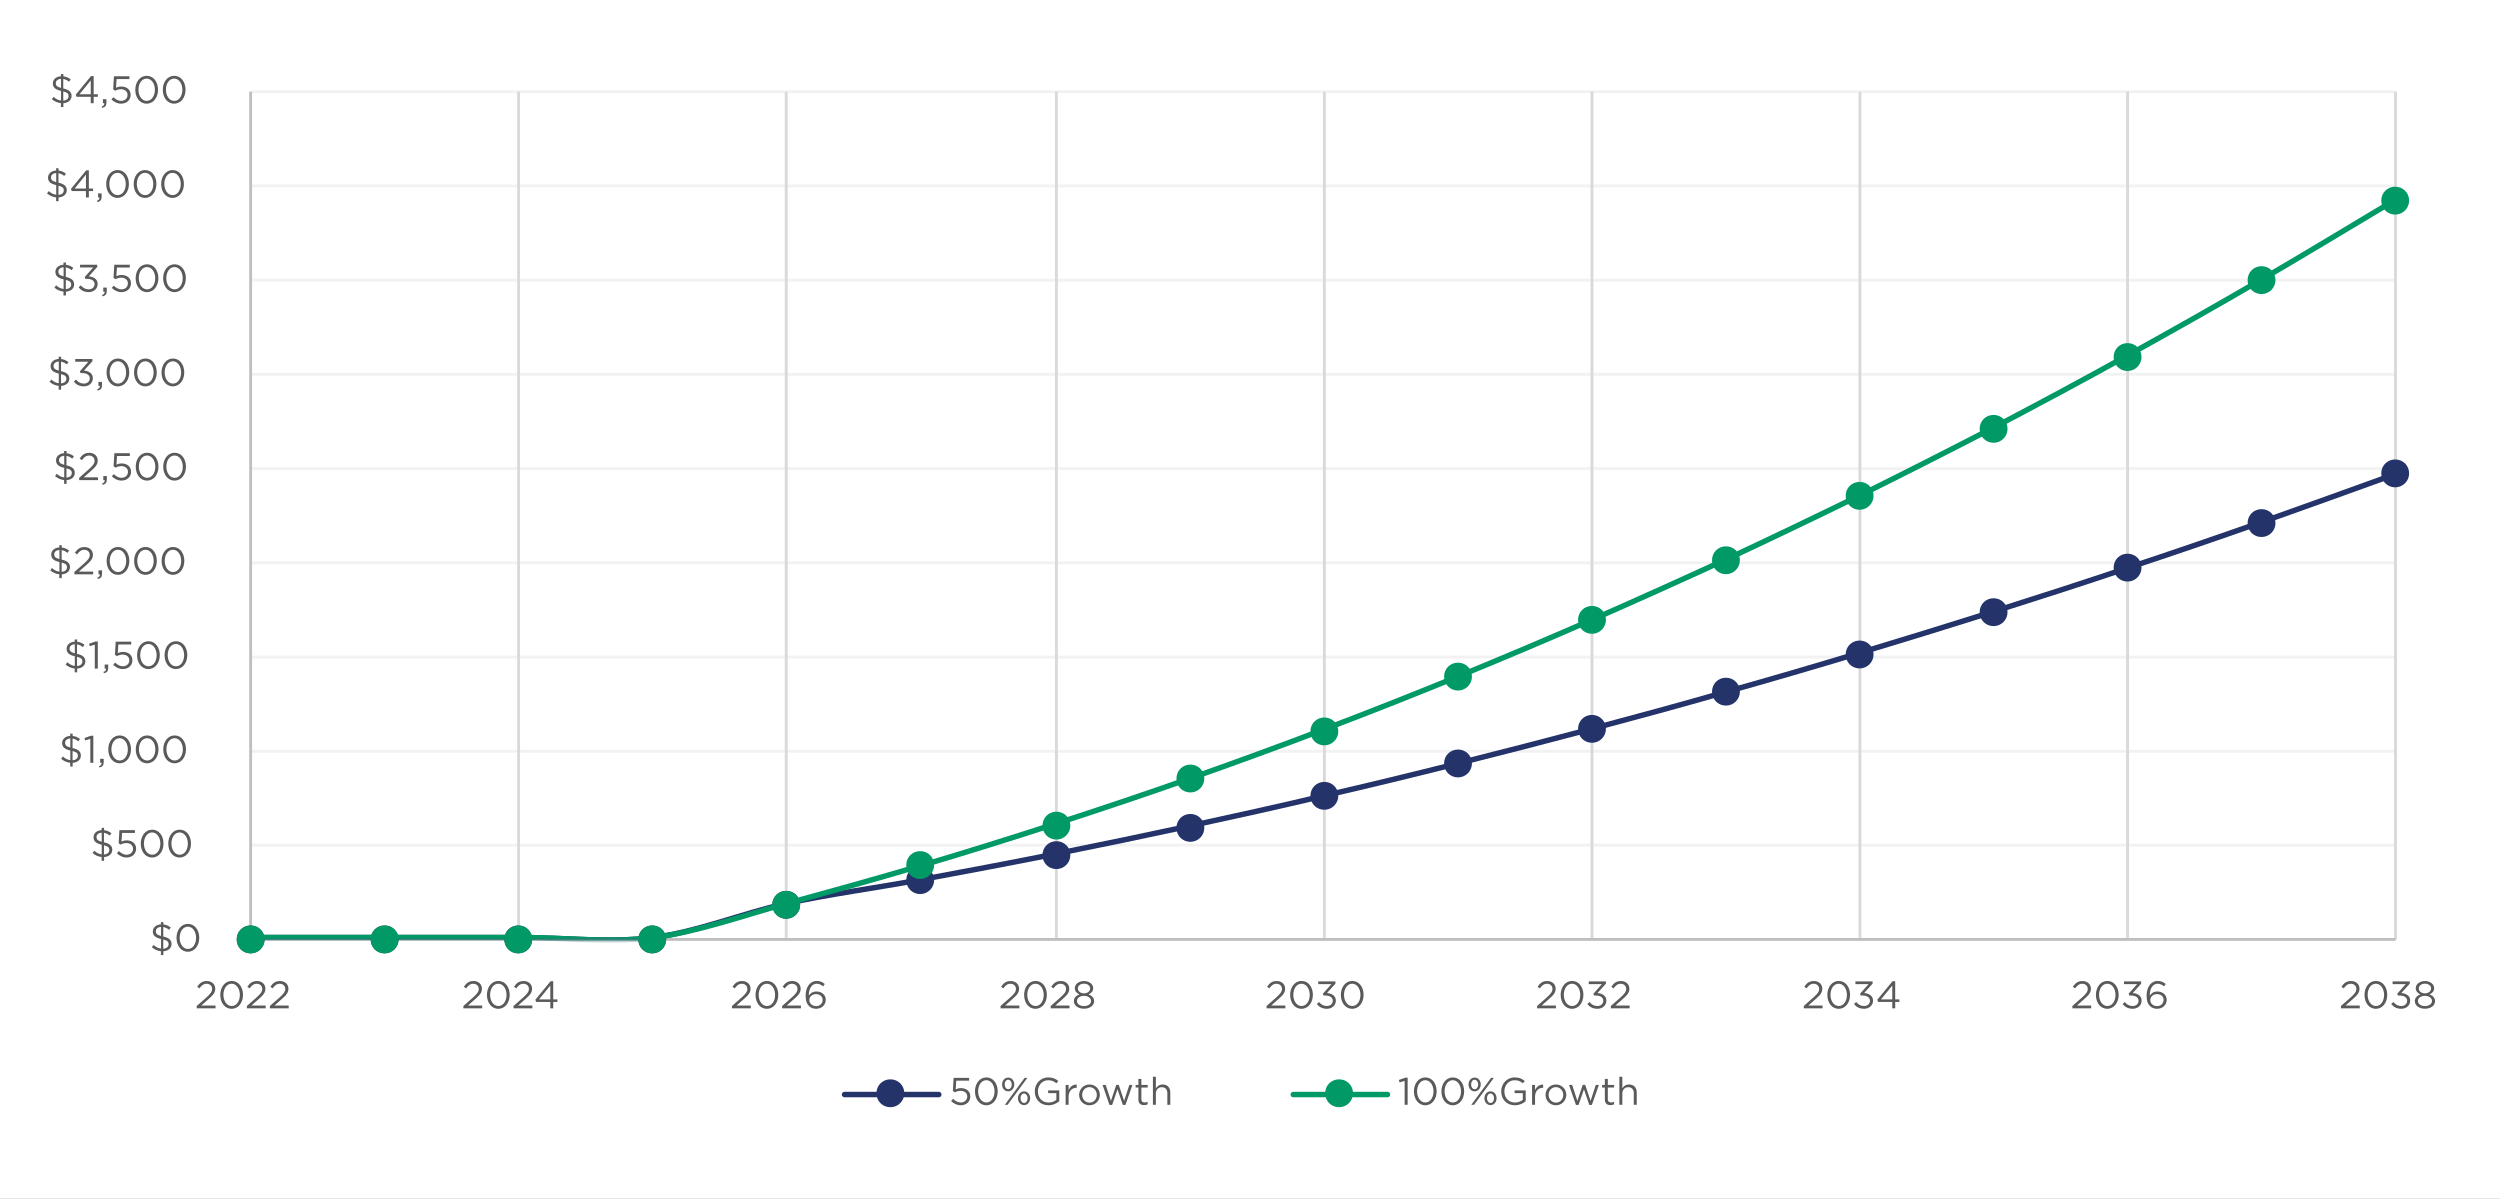 <?xml version="1.0" encoding="UTF-8"?> <svg xmlns="http://www.w3.org/2000/svg" width="780" height="374" viewBox="0 0 780 374" fill="none"><rect x="0" y="0" width="780" height="374" fill="#808080" stroke="none"/><g clip-path="url(#clip0_92_2454)"><rect width="780" height="374" fill="white"></rect><path d="M769.7 11.6H4V363.6H769.7V11.6Z" fill="white"></path><path d="M78.2 28.6H747.3M78.2 58H747.3M78.2 87.4H747.3M78.2 116.8H747.3M78.2 146.2H747.3M78.2 175.6H747.3M78.2 205H747.3M78.2 234.4H747.3M78.2 263.7H747.3" stroke="#F2F2F3" stroke-width="0.9" stroke-linejoin="round"></path><path d="M747.4 28.6V293.2M663.8 28.6V293.2M580.3 28.6V293.2M496.7 28.6V293.2M413.2 28.6V293.2M329.6 28.6V293.2M245.3 28.6V293.2M161.8 28.6V293.2" stroke="#DAD9D9" stroke-width="0.9" stroke-linejoin="round"></path><path d="M78.2 293.1V28.6" stroke="#BFBFBF" stroke-width="0.9" stroke-linejoin="round"></path><path d="M78.2 293.1H747.4" stroke="#BFBFBF" stroke-width="0.9" stroke-linejoin="round"></path><mask id="mask0_92_2454" style="mask-type:luminance" maskUnits="userSpaceOnUse" x="78" y="28" width="671" height="266"><path d="M748.1 28.6H78.2V293.2H748.1V28.6Z" fill="white"></path></mask><g mask="url(#mask0_92_2454)"><path d="M78.601 292.5H162.201C176.101 292.5 190.101 294.3 204.001 292.5C217.901 290.7 231.901 284.8 245.801 281.8C259.701 278.8 273.701 277 287.601 274.4C301.501 271.8 315.501 269.2 329.401 266.4C343.301 263.6 357.301 260.7 371.201 257.7C385.101 254.7 399.101 251.6 413.001 248.3C426.901 245.1 440.901 241.7 454.801 238.2C468.701 234.7 482.701 231.1 496.601 227.4C510.501 223.7 524.501 219.9 538.401 215.9C552.301 212 566.301 207.9 580.201 203.7C594.101 199.5 608.101 195.2 622.001 190.8C635.901 186.4 649.901 181.9 663.801 177.2C677.701 172.6 691.701 167.8 705.601 162.9C719.501 158 733.501 152.9 747.401 147.9" stroke="#24336A" stroke-width="1.7" stroke-linecap="round" stroke-linejoin="round"></path></g><mask id="mask1_92_2454" style="mask-type:luminance" maskUnits="userSpaceOnUse" x="4" y="11" width="766" height="352"><path d="M769.7 11.6H4V362.8H769.7V11.6Z" fill="white"></path></mask><g mask="url(#mask1_92_2454)"><path d="M82.1 293.1C82.1 295.2 80.4 297 78.2 297C76 297 74.3 295.3 74.3 293.1C74.3 290.9 76 289.2 78.2 289.2C80.4 289.2 82.1 290.9 82.1 293.1Z" fill="#24336A"></path><path d="M82.1 293.1C82.1 295.2 80.4 297 78.2 297C76 297 74.3 295.3 74.3 293.1C74.3 290.9 76 289.2 78.2 289.2C80.4 289.2 82.1 290.9 82.1 293.1Z" stroke="#24336A" stroke-width="0.9" stroke-linejoin="round"></path><path d="M123.9 293.1C123.9 295.2 122.2 297 120 297C117.8 297 116.1 295.3 116.1 293.1C116.1 290.9 117.8 289.2 120 289.2C122.2 289.2 123.9 290.9 123.9 293.1Z" fill="#24336A"></path><path d="M123.9 293.1C123.9 295.2 122.2 297 120 297C117.8 297 116.1 295.3 116.1 293.1C116.1 290.9 117.8 289.2 120 289.2C122.2 289.2 123.9 290.9 123.9 293.1Z" stroke="#24336A" stroke-width="0.9" stroke-linejoin="round"></path><path d="M165.6 293.1C165.6 295.2 163.9 297 161.7 297C159.5 297 157.8 295.3 157.8 293.1C157.8 290.9 159.5 289.2 161.7 289.2C163.9 289.2 165.6 290.9 165.6 293.1Z" fill="#24336A"></path><path d="M165.6 293.1C165.6 295.2 163.9 297 161.7 297C159.5 297 157.8 295.3 157.8 293.1C157.8 290.9 159.5 289.2 161.7 289.2C163.9 289.2 165.6 290.9 165.6 293.1Z" stroke="#24336A" stroke-width="0.9" stroke-linejoin="round"></path><path d="M207.4 293.1C207.4 295.2 205.7 297 203.5 297C201.3 297 199.6 295.3 199.6 293.1C199.6 290.9 201.3 289.2 203.5 289.2C205.7 289.2 207.4 290.9 207.4 293.1Z" fill="#24336A"></path><path d="M207.4 293.1C207.4 295.2 205.7 297 203.5 297C201.3 297 199.6 295.3 199.6 293.1C199.6 290.9 201.3 289.2 203.5 289.2C205.7 289.2 207.4 290.9 207.4 293.1Z" stroke="#24336A" stroke-width="0.9" stroke-linejoin="round"></path><path d="M249.199 282.3C249.199 284.4 247.499 286.2 245.299 286.2C243.099 286.2 241.399 284.5 241.399 282.3C241.399 280.1 243.099 278.4 245.299 278.4C247.499 278.4 249.199 280.1 249.199 282.3Z" fill="#24336A"></path><path d="M249.199 282.3C249.199 284.4 247.499 286.2 245.299 286.2C243.099 286.2 241.399 284.5 241.399 282.3C241.399 280.1 243.099 278.4 245.299 278.4C247.499 278.4 249.199 280.1 249.199 282.3Z" stroke="#24336A" stroke-width="0.9" stroke-linejoin="round"></path><path d="M291 274.6C291 276.7 289.3 278.5 287.1 278.5C284.9 278.5 283.2 276.8 283.2 274.6C283.2 272.4 284.9 270.7 287.1 270.7C289.3 270.7 291 272.4 291 274.6Z" fill="#24336A"></path><path d="M291 274.6C291 276.7 289.3 278.5 287.1 278.5C284.9 278.5 283.2 276.8 283.2 274.6C283.2 272.4 284.9 270.7 287.1 270.7C289.3 270.7 291 272.4 291 274.6Z" stroke="#24336A" stroke-width="0.9" stroke-linejoin="round"></path><path d="M333.5 266.8C333.5 268.9 331.8 270.7 329.6 270.7C327.4 270.7 325.7 269 325.7 266.8C325.7 264.6 327.4 262.9 329.6 262.9C331.8 262.9 333.5 264.6 333.5 266.8Z" fill="#24336A"></path><path d="M333.5 266.8C333.5 268.9 331.8 270.7 329.6 270.7C327.4 270.7 325.7 269 325.7 266.8C325.7 264.6 327.4 262.9 329.6 262.9C331.8 262.9 333.5 264.6 333.5 266.8Z" stroke="#24336A" stroke-width="0.9" stroke-linejoin="round"></path><path d="M375.3 258.3C375.3 260.4 373.6 262.2 371.4 262.2C369.2 262.2 367.5 260.5 367.5 258.3C367.5 256.1 369.2 254.4 371.4 254.4C373.6 254.4 375.3 256.1 375.3 258.3Z" fill="#24336A"></path><path d="M375.3 258.3C375.3 260.4 373.6 262.2 371.4 262.2C369.2 262.2 367.5 260.5 367.5 258.3C367.5 256.1 369.2 254.4 371.4 254.4C373.6 254.4 375.3 256.1 375.3 258.3Z" stroke="#24336A" stroke-width="0.9" stroke-linejoin="round"></path><path d="M417.1 248.3C417.1 250.4 415.4 252.2 413.2 252.2C411 252.2 409.3 250.5 409.3 248.3C409.3 246.1 411 244.4 413.2 244.4C415.4 244.4 417.1 246.1 417.1 248.3Z" fill="#24336A"></path><path d="M417.1 248.3C417.1 250.4 415.4 252.2 413.2 252.2C411 252.2 409.3 250.5 409.3 248.3C409.3 246.1 411 244.4 413.2 244.4C415.4 244.4 417.1 246.1 417.1 248.3Z" stroke="#24336A" stroke-width="0.9" stroke-linejoin="round"></path><path d="M458.8 238.2C458.8 240.3 457.1 242.1 454.9 242.1C452.7 242.1 451 240.4 451 238.2C451 236 452.7 234.3 454.9 234.3C457.1 234.3 458.8 236 458.8 238.2Z" fill="#24336A"></path><path d="M458.8 238.2C458.8 240.3 457.1 242.1 454.9 242.1C452.7 242.1 451 240.4 451 238.2C451 236 452.7 234.3 454.9 234.3C457.1 234.3 458.8 236 458.8 238.2Z" stroke="#24336A" stroke-width="0.9" stroke-linejoin="round"></path><path d="M500.6 227.4C500.6 229.5 498.9 231.3 496.7 231.3C494.5 231.3 492.8 229.6 492.8 227.4C492.8 225.2 494.5 223.5 496.7 223.5C498.9 223.5 500.6 225.2 500.6 227.4Z" fill="#24336A"></path><path d="M500.6 227.4C500.6 229.5 498.9 231.3 496.7 231.3C494.5 231.3 492.8 229.6 492.8 227.4C492.8 225.2 494.5 223.5 496.7 223.5C498.9 223.5 500.6 225.2 500.6 227.4Z" stroke="#24336A" stroke-width="0.9" stroke-linejoin="round"></path><path d="M542.4 215.8C542.4 217.9 540.7 219.7 538.5 219.7C536.3 219.7 534.6 218 534.6 215.8C534.6 213.6 536.3 211.9 538.5 211.9C540.7 211.9 542.4 213.6 542.4 215.8Z" fill="#24336A"></path><path d="M542.4 215.8C542.4 217.9 540.7 219.7 538.5 219.7C536.3 219.7 534.6 218 534.6 215.8C534.6 213.6 536.3 211.9 538.5 211.9C540.7 211.9 542.4 213.6 542.4 215.8Z" stroke="#24336A" stroke-width="0.9" stroke-linejoin="round"></path><path d="M584.1 204.2C584.1 206.3 582.4 208.1 580.2 208.1C578 208.1 576.3 206.4 576.3 204.2C576.3 202 578 200.3 580.2 200.3C582.4 200.3 584.1 202 584.1 204.2Z" fill="#24336A"></path><path d="M584.1 204.2C584.1 206.3 582.4 208.1 580.2 208.1C578 208.1 576.3 206.4 576.3 204.2C576.3 202 578 200.3 580.2 200.3C582.4 200.3 584.1 202 584.1 204.2Z" stroke="#24336A" stroke-width="0.9" stroke-linejoin="round"></path><path d="M625.9 191C625.9 193.1 624.2 194.9 622 194.9C619.8 194.9 618.1 193.2 618.1 191C618.1 188.8 619.8 187.1 622 187.1C624.2 187.1 625.9 188.8 625.9 191Z" fill="#24336A"></path><path d="M625.9 191C625.9 193.1 624.2 194.9 622 194.9C619.8 194.9 618.1 193.2 618.1 191C618.1 188.8 619.8 187.1 622 187.1C624.2 187.1 625.9 188.8 625.9 191Z" stroke="#24336A" stroke-width="0.9" stroke-linejoin="round"></path><path d="M667.699 177.1C667.699 179.2 665.999 181 663.799 181C661.599 181 659.899 179.3 659.899 177.1C659.899 174.9 661.599 173.2 663.799 173.2C665.999 173.2 667.699 174.9 667.699 177.1Z" fill="#24336A"></path><path d="M667.699 177.1C667.699 179.2 665.999 181 663.799 181C661.599 181 659.899 179.3 659.899 177.1C659.899 174.9 661.599 173.2 663.799 173.2C665.999 173.2 667.699 174.9 667.699 177.1Z" stroke="#24336A" stroke-width="0.9" stroke-linejoin="round"></path><path d="M709.5 163.2C709.5 165.3 707.8 167.1 705.6 167.1C703.4 167.1 701.7 165.4 701.7 163.2C701.7 161 703.4 159.3 705.6 159.3C707.8 159.3 709.5 161 709.5 163.2Z" fill="#24336A"></path><path d="M709.5 163.2C709.5 165.3 707.8 167.1 705.6 167.1C703.4 167.1 701.7 165.4 701.7 163.2C701.7 161 703.4 159.3 705.6 159.3C707.8 159.3 709.5 161 709.5 163.2Z" stroke="#24336A" stroke-width="0.9" stroke-linejoin="round"></path><path d="M751.199 147.7C751.199 149.8 749.499 151.6 747.299 151.6C745.099 151.6 743.399 149.9 743.399 147.7C743.399 145.5 745.099 143.8 747.299 143.8C749.499 143.8 751.199 145.5 751.199 147.7Z" fill="#24336A"></path><path d="M751.199 147.7C751.199 149.8 749.499 151.6 747.299 151.6C745.099 151.6 743.399 149.9 743.399 147.7C743.399 145.5 745.099 143.8 747.299 143.8C749.499 143.8 751.199 145.5 751.199 147.7Z" stroke="#24336A" stroke-width="0.9" stroke-linejoin="round"></path></g><mask id="mask2_92_2454" style="mask-type:luminance" maskUnits="userSpaceOnUse" x="78" y="28" width="671" height="266"><path d="M748.1 28.6H78.2V293.2H748.1V28.6Z" fill="white"></path></mask><g mask="url(#mask2_92_2454)"><path d="M78.601 292.5H162.201C176.101 292.5 190.101 294.3 204.001 292.5C217.901 290.7 231.901 285.6 245.801 281.8C259.701 278 273.701 274.1 287.601 270C301.501 265.9 315.501 261.5 329.401 257C343.301 252.5 357.301 247.8 371.201 242.9C385.101 238 399.101 232.9 413.001 227.6C426.901 222.3 440.901 216.8 454.801 211.1C468.701 205.4 482.701 199.5 496.601 193.4C510.501 187.3 524.501 181 538.401 174.6C552.301 168.1 566.301 161.4 580.201 154.6C594.101 147.7 608.101 140.6 622.001 133.4C635.901 126.1 649.901 118.6 663.801 110.9C677.701 103.2 691.701 95.3 705.601 87.2C719.501 79.1 733.501 70.6 747.401 62.3" stroke="#019966" stroke-width="1.7" stroke-linecap="round" stroke-linejoin="round"></path></g><mask id="mask3_92_2454" style="mask-type:luminance" maskUnits="userSpaceOnUse" x="4" y="11" width="766" height="352"><path d="M769.7 11.6H4V362.8H769.7V11.6Z" fill="white"></path></mask><g mask="url(#mask3_92_2454)"><path d="M82.1 293.1C82.1 295.2 80.4 297 78.2 297C76 297 74.3 295.3 74.3 293.1C74.3 290.9 76 289.2 78.2 289.2C80.4 289.2 82.1 290.9 82.1 293.1Z" fill="#019966"></path><path d="M82.1 293.1C82.1 295.2 80.4 297 78.2 297C76 297 74.3 295.3 74.3 293.1C74.3 290.9 76 289.2 78.2 289.2C80.4 289.2 82.1 290.9 82.1 293.1Z" stroke="#019966" stroke-width="0.9" stroke-linecap="round" stroke-linejoin="round"></path><path d="M123.9 293.1C123.9 295.2 122.2 297 120 297C117.8 297 116.1 295.3 116.1 293.1C116.1 290.9 117.8 289.2 120 289.2C122.2 289.2 123.9 290.9 123.9 293.1Z" fill="#019966"></path><path d="M123.9 293.1C123.9 295.2 122.2 297 120 297C117.8 297 116.1 295.3 116.1 293.1C116.1 290.9 117.8 289.2 120 289.2C122.2 289.2 123.9 290.9 123.9 293.1Z" stroke="#019966" stroke-width="0.9" stroke-linecap="round" stroke-linejoin="round"></path><path d="M165.6 293.1C165.6 295.2 163.9 297 161.7 297C159.5 297 157.8 295.3 157.8 293.1C157.8 290.9 159.5 289.2 161.7 289.2C163.9 289.2 165.6 290.9 165.6 293.1Z" fill="#019966"></path><path d="M165.6 293.1C165.6 295.2 163.9 297 161.7 297C159.5 297 157.8 295.3 157.8 293.1C157.8 290.9 159.5 289.2 161.7 289.2C163.9 289.2 165.6 290.9 165.6 293.1Z" stroke="#019966" stroke-width="0.9" stroke-linecap="round" stroke-linejoin="round"></path><path d="M207.4 293.1C207.4 295.2 205.7 297 203.5 297C201.3 297 199.6 295.3 199.6 293.1C199.6 290.9 201.3 289.2 203.5 289.2C205.7 289.2 207.4 290.9 207.4 293.1Z" fill="#019966"></path><path d="M207.4 293.1C207.4 295.2 205.7 297 203.5 297C201.3 297 199.6 295.3 199.6 293.1C199.6 290.9 201.3 289.2 203.5 289.2C205.7 289.2 207.4 290.9 207.4 293.1Z" stroke="#019966" stroke-width="0.9" stroke-linecap="round" stroke-linejoin="round"></path><path d="M249.199 282.3C249.199 284.4 247.499 286.2 245.299 286.2C243.099 286.2 241.399 284.5 241.399 282.3C241.399 280.1 243.099 278.4 245.299 278.4C247.499 278.4 249.199 280.1 249.199 282.3Z" fill="#019966"></path><path d="M249.199 282.3C249.199 284.4 247.499 286.2 245.299 286.2C243.099 286.2 241.399 284.5 241.399 282.3C241.399 280.1 243.099 278.4 245.299 278.4C247.499 278.4 249.199 280.1 249.199 282.3Z" stroke="#019966" stroke-width="0.9" stroke-linecap="round" stroke-linejoin="round"></path><path d="M291 269.9C291 272 289.3 273.8 287.1 273.8C284.9 273.8 283.2 272.1 283.2 269.9C283.2 267.7 284.9 266 287.1 266C289.3 266 291 267.7 291 269.9Z" fill="#019966"></path><path d="M291 269.9C291 272 289.3 273.8 287.1 273.8C284.9 273.8 283.2 272.1 283.2 269.9C283.2 267.7 284.9 266 287.1 266C289.3 266 291 267.7 291 269.9Z" stroke="#019966" stroke-width="0.9" stroke-linecap="round" stroke-linejoin="round"></path><path d="M333.5 257.6C333.5 259.7 331.8 261.5 329.6 261.5C327.4 261.5 325.7 259.8 325.7 257.6C325.7 255.4 327.4 253.7 329.6 253.7C331.8 253.7 333.5 255.4 333.5 257.6Z" fill="#019966"></path><path d="M333.5 257.6C333.5 259.7 331.8 261.5 329.6 261.5C327.4 261.5 325.7 259.8 325.7 257.6C325.7 255.4 327.4 253.7 329.6 253.7C331.8 253.7 333.5 255.4 333.5 257.6Z" stroke="#019966" stroke-width="0.9" stroke-linecap="round" stroke-linejoin="round"></path><path d="M375.3 242.9C375.3 245 373.6 246.8 371.4 246.8C369.2 246.8 367.5 245.1 367.5 242.9C367.5 240.7 369.2 239 371.4 239C373.6 239 375.3 240.7 375.3 242.9Z" fill="#019966"></path><path d="M375.3 242.9C375.3 245 373.6 246.8 371.4 246.8C369.2 246.8 367.5 245.1 367.5 242.9C367.5 240.7 369.2 239 371.4 239C373.6 239 375.3 240.7 375.3 242.9Z" stroke="#019966" stroke-width="0.9" stroke-linecap="round" stroke-linejoin="round"></path><path d="M417.1 228.2C417.1 230.3 415.4 232.1 413.2 232.1C411 232.1 409.3 230.4 409.3 228.2C409.3 226 411 224.3 413.2 224.3C415.4 224.3 417.1 226 417.1 228.2Z" fill="#019966"></path><path d="M417.1 228.2C417.1 230.3 415.4 232.1 413.2 232.1C411 232.1 409.3 230.4 409.3 228.2C409.3 226 411 224.3 413.2 224.3C415.4 224.3 417.1 226 417.1 228.2Z" stroke="#019966" stroke-width="0.9" stroke-linecap="round" stroke-linejoin="round"></path><path d="M458.8 211.1C458.8 213.2 457.1 215 454.9 215C452.7 215 451 213.3 451 211.1C451 208.9 452.7 207.2 454.9 207.2C457.1 207.2 458.8 208.9 458.8 211.1Z" fill="#019966"></path><path d="M458.8 211.1C458.8 213.2 457.1 215 454.9 215C452.7 215 451 213.3 451 211.1C451 208.9 452.7 207.2 454.9 207.2C457.1 207.2 458.8 208.9 458.8 211.1Z" stroke="#019966" stroke-width="0.9" stroke-linecap="round" stroke-linejoin="round"></path><path d="M500.6 193.4C500.6 195.5 498.9 197.3 496.7 197.3C494.5 197.3 492.8 195.6 492.8 193.4C492.8 191.2 494.5 189.5 496.7 189.5C498.9 189.5 500.6 191.2 500.6 193.4Z" fill="#019966"></path><path d="M500.6 193.4C500.6 195.5 498.9 197.3 496.7 197.3C494.5 197.3 492.8 195.6 492.8 193.4C492.8 191.2 494.5 189.5 496.7 189.5C498.9 189.5 500.6 191.2 500.6 193.4Z" stroke="#019966" stroke-width="0.9" stroke-linecap="round" stroke-linejoin="round"></path><path d="M542.4 174.8C542.4 176.9 540.7 178.7 538.5 178.7C536.3 178.7 534.6 177 534.6 174.8C534.6 172.6 536.3 170.9 538.5 170.9C540.7 170.9 542.4 172.6 542.4 174.8Z" fill="#019966"></path><path d="M542.4 174.8C542.4 176.9 540.7 178.7 538.5 178.7C536.3 178.7 534.6 177 534.6 174.8C534.6 172.6 536.3 170.9 538.5 170.9C540.7 170.9 542.4 172.6 542.4 174.8Z" stroke="#019966" stroke-width="0.9" stroke-linecap="round" stroke-linejoin="round"></path><path d="M584.1 154.7C584.1 156.8 582.4 158.6 580.2 158.6C578 158.6 576.3 156.9 576.3 154.7C576.3 152.5 578 150.8 580.2 150.8C582.4 150.8 584.1 152.5 584.1 154.7Z" fill="#019966"></path><path d="M584.1 154.7C584.1 156.8 582.4 158.6 580.2 158.6C578 158.6 576.3 156.9 576.3 154.7C576.3 152.5 578 150.8 580.2 150.8C582.4 150.8 584.1 152.5 584.1 154.7Z" stroke="#019966" stroke-width="0.9" stroke-linecap="round" stroke-linejoin="round"></path><path d="M625.9 133.8C625.9 135.9 624.2 137.7 622 137.7C619.8 137.7 618.1 136 618.1 133.8C618.1 131.6 619.8 129.9 622 129.9C624.2 129.9 625.9 131.6 625.9 133.8Z" fill="#019966"></path><path d="M625.9 133.8C625.9 135.9 624.2 137.7 622 137.7C619.8 137.7 618.1 136 618.1 133.8C618.1 131.6 619.8 129.9 622 129.9C624.2 129.9 625.9 131.6 625.9 133.8Z" stroke="#019966" stroke-width="0.9" stroke-linecap="round" stroke-linejoin="round"></path><path d="M667.699 111.4C667.699 113.5 665.999 115.3 663.799 115.3C661.599 115.3 659.899 113.6 659.899 111.4C659.899 109.2 661.599 107.5 663.799 107.5C665.999 107.5 667.699 109.2 667.699 111.4Z" fill="#019966"></path><path d="M667.699 111.4C667.699 113.5 665.999 115.3 663.799 115.3C661.599 115.3 659.899 113.6 659.899 111.4C659.899 109.2 661.599 107.5 663.799 107.5C665.999 107.5 667.699 109.2 667.699 111.4Z" stroke="#019966" stroke-width="0.9" stroke-linecap="round" stroke-linejoin="round"></path><path d="M709.5 87.4C709.5 89.5 707.8 91.3 705.6 91.3C703.4 91.3 701.7 89.6 701.7 87.4C701.7 85.2 703.4 83.5 705.6 83.5C707.8 83.5 709.5 85.2 709.5 87.4Z" fill="#019966"></path><path d="M709.5 87.4C709.5 89.5 707.8 91.3 705.6 91.3C703.4 91.3 701.7 89.6 701.7 87.4C701.7 85.2 703.4 83.5 705.6 83.5C707.8 83.5 709.5 85.2 709.5 87.4Z" stroke="#019966" stroke-width="0.9" stroke-linecap="round" stroke-linejoin="round"></path><path d="M751.199 62.6C751.199 64.7 749.499 66.5 747.299 66.5C745.099 66.5 743.399 64.8 743.399 62.6C743.399 60.4 745.099 58.7 747.299 58.7C749.499 58.7 751.199 60.4 751.199 62.6Z" fill="#019966"></path><path d="M751.199 62.6C751.199 64.7 749.499 66.5 747.299 66.5C745.099 66.5 743.399 64.8 743.399 62.6C743.399 60.4 745.099 58.7 747.299 58.7C749.499 58.7 751.199 60.4 751.199 62.6Z" stroke="#019966" stroke-width="0.9" stroke-linecap="round" stroke-linejoin="round"></path></g><path d="M50.204 297.976V296.776C49.136 296.68 48.212 296.26 47.372 295.54L47.912 294.82C48.632 295.468 49.34 295.864 50.24 295.96V292.96C48.464 292.54 47.684 291.88 47.684 290.632V290.608C47.684 289.372 48.728 288.472 50.204 288.4V287.704H50.972V288.424C51.872 288.508 52.568 288.844 53.264 289.384L52.748 290.104C52.172 289.612 51.572 289.348 50.936 289.24V292.192C52.76 292.612 53.528 293.308 53.528 294.52V294.544C53.528 295.828 52.484 296.704 50.972 296.8V297.976H50.204ZM50.24 292.024V289.204C49.232 289.24 48.608 289.816 48.608 290.548V290.572C48.608 291.244 48.92 291.688 50.24 292.024ZM50.936 295.996C51.956 295.948 52.604 295.384 52.604 294.604V294.58C52.604 293.872 52.268 293.452 50.936 293.128V295.996ZM58.613 296.944C56.441 296.944 55.073 294.976 55.073 292.624V292.6C55.073 290.248 56.477 288.256 58.637 288.256C60.797 288.256 62.165 290.224 62.165 292.576V292.6C62.165 294.952 60.773 296.944 58.613 296.944ZM58.637 296.08C60.209 296.08 61.181 294.46 61.181 292.624V292.6C61.181 290.764 60.173 289.12 58.613 289.12C57.041 289.12 56.057 290.728 56.057 292.576V292.6C56.057 294.436 57.065 296.08 58.637 296.08Z" fill="#595A5A"></path><path d="M31.704 268.576V267.376C30.636 267.28 29.712 266.86 28.872 266.14L29.412 265.42C30.132 266.068 30.84 266.464 31.74 266.56V263.56C29.964 263.14 29.184 262.48 29.184 261.232V261.208C29.184 259.972 30.228 259.072 31.704 259V258.304H32.472V259.024C33.372 259.108 34.068 259.444 34.764 259.984L34.248 260.704C33.672 260.212 33.072 259.948 32.436 259.84V262.792C34.26 263.212 35.028 263.908 35.028 265.12V265.144C35.028 266.428 33.984 267.304 32.472 267.4V268.576H31.704ZM31.74 262.624V259.804C30.732 259.84 30.108 260.416 30.108 261.148V261.172C30.108 261.844 30.42 262.288 31.74 262.624ZM32.436 266.596C33.456 266.548 34.104 265.984 34.104 265.204V265.18C34.104 264.472 33.768 264.052 32.436 263.728V266.596ZM39.465 267.544C38.265 267.544 37.221 266.968 36.465 266.212L37.089 265.528C37.821 266.236 38.625 266.68 39.477 266.68C40.677 266.68 41.505 265.888 41.505 264.82V264.796C41.505 263.752 40.641 263.032 39.417 263.032C38.709 263.032 38.145 263.248 37.653 263.512L37.017 263.092L37.257 259H42.093V259.876H38.085L37.905 262.564C38.397 262.348 38.865 262.192 39.561 262.192C41.193 262.192 42.465 263.164 42.465 264.76V264.784C42.465 266.428 41.217 267.544 39.465 267.544ZM47.461 267.544C45.289 267.544 43.921 265.576 43.921 263.224V263.2C43.921 260.848 45.325 258.856 47.485 258.856C49.645 258.856 51.013 260.824 51.013 263.176V263.2C51.013 265.552 49.621 267.544 47.461 267.544ZM47.485 266.68C49.057 266.68 50.029 265.06 50.029 263.224V263.2C50.029 261.364 49.021 259.72 47.461 259.72C45.889 259.72 44.905 261.328 44.905 263.176V263.2C44.905 265.036 45.913 266.68 47.485 266.68ZM56.039 267.544C53.867 267.544 52.499 265.576 52.499 263.224V263.2C52.499 260.848 53.903 258.856 56.063 258.856C58.223 258.856 59.591 260.824 59.591 263.176V263.2C59.591 265.552 58.199 267.544 56.039 267.544ZM56.063 266.68C57.635 266.68 58.607 265.06 58.607 263.224V263.2C58.607 261.364 57.599 259.72 56.039 259.72C54.467 259.72 53.483 261.328 53.483 263.176V263.2C53.483 265.036 54.491 266.68 56.063 266.68Z" fill="#595A5A"></path><path d="M21.904 239.176V237.976C20.836 237.88 19.912 237.46 19.072 236.74L19.612 236.02C20.332 236.668 21.04 237.064 21.94 237.16V234.16C20.164 233.74 19.384 233.08 19.384 231.832V231.808C19.384 230.572 20.428 229.672 21.904 229.6V228.904H22.672V229.624C23.572 229.708 24.268 230.044 24.964 230.584L24.448 231.304C23.872 230.812 23.272 230.548 22.636 230.44V233.392C24.46 233.812 25.228 234.508 25.228 235.72V235.744C25.228 237.028 24.184 237.904 22.672 238V239.176H21.904ZM21.94 233.224V230.404C20.932 230.44 20.308 231.016 20.308 231.748V231.772C20.308 232.444 20.62 232.888 21.94 233.224ZM22.636 237.196C23.656 237.148 24.304 236.584 24.304 235.804V235.78C24.304 235.072 23.968 234.652 22.636 234.328V237.196ZM28.177 238V230.524L26.593 231.016L26.365 230.248L28.417 229.54H29.113V238H28.177ZM31.026 239.464L30.882 239.044C31.482 238.828 31.734 238.516 31.686 238H31.254V236.74H32.358V237.82C32.358 238.792 31.938 239.26 31.026 239.464ZM37.321 238.144C35.149 238.144 33.781 236.176 33.781 233.824V233.8C33.781 231.448 35.185 229.456 37.345 229.456C39.505 229.456 40.873 231.424 40.873 233.776V233.8C40.873 236.152 39.481 238.144 37.321 238.144ZM37.345 237.28C38.917 237.28 39.889 235.66 39.889 233.824V233.8C39.889 231.964 38.881 230.32 37.321 230.32C35.749 230.32 34.765 231.928 34.765 233.776V233.8C34.765 235.636 35.773 237.28 37.345 237.28ZM45.899 238.144C43.727 238.144 42.359 236.176 42.359 233.824V233.8C42.359 231.448 43.763 229.456 45.923 229.456C48.083 229.456 49.451 231.424 49.451 233.776V233.8C49.451 236.152 48.059 238.144 45.899 238.144ZM45.923 237.28C47.495 237.28 48.467 235.66 48.467 233.824V233.8C48.467 231.964 47.459 230.32 45.899 230.32C44.327 230.32 43.343 231.928 43.343 233.776V233.8C43.343 235.636 44.351 237.28 45.923 237.28ZM54.477 238.144C52.305 238.144 50.937 236.176 50.937 233.824V233.8C50.937 231.448 52.341 229.456 54.501 229.456C56.661 229.456 58.029 231.424 58.029 233.776V233.8C58.029 236.152 56.637 238.144 54.477 238.144ZM54.501 237.28C56.073 237.28 57.045 235.66 57.045 233.824V233.8C57.045 231.964 56.037 230.32 54.477 230.32C52.905 230.32 51.921 231.928 51.921 233.776V233.8C51.921 235.636 52.929 237.28 54.501 237.28Z" fill="#595A5A"></path><path d="M23.304 209.776V208.576C22.236 208.48 21.312 208.06 20.472 207.34L21.012 206.62C21.732 207.268 22.44 207.664 23.34 207.76V204.76C21.564 204.34 20.784 203.68 20.784 202.432V202.408C20.784 201.172 21.828 200.272 23.304 200.2V199.504H24.072V200.224C24.972 200.308 25.668 200.644 26.364 201.184L25.848 201.904C25.272 201.412 24.672 201.148 24.036 201.04V203.992C25.86 204.412 26.628 205.108 26.628 206.32V206.344C26.628 207.628 25.584 208.504 24.072 208.6V209.776H23.304ZM23.34 203.824V201.004C22.332 201.04 21.708 201.616 21.708 202.348V202.372C21.708 203.044 22.02 203.488 23.34 203.824ZM24.036 207.796C25.056 207.748 25.704 207.184 25.704 206.404V206.38C25.704 205.672 25.368 205.252 24.036 204.928V207.796ZM29.577 208.6V201.124L27.993 201.616L27.765 200.848L29.817 200.14H30.513V208.6H29.577ZM32.425 210.064L32.282 209.644C32.882 209.428 33.133 209.116 33.086 208.6H32.654V207.34H33.758V208.42C33.758 209.392 33.337 209.86 32.425 210.064ZM38.307 208.744C37.107 208.744 36.063 208.168 35.307 207.412L35.931 206.728C36.663 207.436 37.467 207.88 38.319 207.88C39.519 207.88 40.347 207.088 40.347 206.02V205.996C40.347 204.952 39.483 204.232 38.259 204.232C37.551 204.232 36.987 204.448 36.495 204.712L35.859 204.292L36.099 200.2H40.935V201.076H36.927L36.747 203.764C37.239 203.548 37.707 203.392 38.403 203.392C40.035 203.392 41.307 204.364 41.307 205.96V205.984C41.307 207.628 40.059 208.744 38.307 208.744ZM46.303 208.744C44.131 208.744 42.763 206.776 42.763 204.424V204.4C42.763 202.048 44.167 200.056 46.327 200.056C48.487 200.056 49.855 202.024 49.855 204.376V204.4C49.855 206.752 48.463 208.744 46.303 208.744ZM46.327 207.88C47.899 207.88 48.871 206.26 48.871 204.424V204.4C48.871 202.564 47.863 200.92 46.303 200.92C44.731 200.92 43.747 202.528 43.747 204.376V204.4C43.747 206.236 44.755 207.88 46.327 207.88ZM54.881 208.744C52.709 208.744 51.341 206.776 51.341 204.424V204.4C51.341 202.048 52.745 200.056 54.905 200.056C57.065 200.056 58.433 202.024 58.433 204.376V204.4C58.433 206.752 57.041 208.744 54.881 208.744ZM54.905 207.88C56.477 207.88 57.449 206.26 57.449 204.424V204.4C57.449 202.564 56.441 200.92 54.881 200.92C53.309 200.92 52.325 202.528 52.325 204.376V204.4C52.325 206.236 53.333 207.88 54.905 207.88Z" fill="#595A5A"></path><path d="M18.504 180.376V179.176C17.436 179.08 16.512 178.66 15.672 177.94L16.212 177.22C16.932 177.868 17.64 178.264 18.54 178.36V175.36C16.764 174.94 15.984 174.28 15.984 173.032V173.008C15.984 171.772 17.028 170.872 18.504 170.8V170.104H19.272V170.824C20.172 170.908 20.868 171.244 21.564 171.784L21.048 172.504C20.472 172.012 19.872 171.748 19.236 171.64V174.592C21.06 175.012 21.828 175.708 21.828 176.92V176.944C21.828 178.228 20.784 179.104 19.272 179.2V180.376H18.504ZM18.54 174.424V171.604C17.532 171.64 16.908 172.216 16.908 172.948V172.972C16.908 173.644 17.22 174.088 18.54 174.424ZM19.236 178.396C20.256 178.348 20.904 177.784 20.904 177.004V176.98C20.904 176.272 20.568 175.852 19.236 175.528V178.396ZM23.205 179.2V178.468L26.253 175.78C27.537 174.628 28.005 173.98 28.005 173.14C28.005 172.156 27.225 171.532 26.313 171.532C25.353 171.532 24.729 172.036 24.057 172.972L23.361 172.468C24.117 171.34 24.909 170.68 26.385 170.68C27.897 170.68 28.989 171.688 28.989 173.056V173.08C28.989 174.304 28.341 175.06 26.865 176.344L24.621 178.336H29.073V179.2H23.205ZM30.509 180.664L30.364 180.244C30.965 180.028 31.216 179.716 31.169 179.2H30.736V177.94H31.84V179.02C31.84 179.992 31.421 180.46 30.509 180.664ZM36.803 179.344C34.632 179.344 33.264 177.376 33.264 175.024V175C33.264 172.648 34.667 170.656 36.828 170.656C38.987 170.656 40.355 172.624 40.355 174.976V175C40.355 177.352 38.964 179.344 36.803 179.344ZM36.828 178.48C38.4 178.48 39.371 176.86 39.371 175.024V175C39.371 173.164 38.364 171.52 36.803 171.52C35.231 171.52 34.248 173.128 34.248 174.976V175C34.248 176.836 35.255 178.48 36.828 178.48ZM45.382 179.344C43.21 179.344 41.842 177.376 41.842 175.024V175C41.842 172.648 43.246 170.656 45.406 170.656C47.566 170.656 48.934 172.624 48.934 174.976V175C48.934 177.352 47.542 179.344 45.382 179.344ZM45.406 178.48C46.978 178.48 47.95 176.86 47.95 175.024V175C47.95 173.164 46.942 171.52 45.382 171.52C43.81 171.52 42.826 173.128 42.826 174.976V175C42.826 176.836 43.834 178.48 45.406 178.48ZM53.96 179.344C51.788 179.344 50.42 177.376 50.42 175.024V175C50.42 172.648 51.824 170.656 53.984 170.656C56.144 170.656 57.512 172.624 57.512 174.976V175C57.512 177.352 56.12 179.344 53.96 179.344ZM53.984 178.48C55.556 178.48 56.528 176.86 56.528 175.024V175C56.528 173.164 55.52 171.52 53.96 171.52C52.388 171.52 51.404 173.128 51.404 174.976V175C51.404 176.836 52.412 178.48 53.984 178.48Z" fill="#595A5A"></path><path d="M20.004 150.976V149.776C18.936 149.68 18.012 149.26 17.172 148.54L17.712 147.82C18.432 148.468 19.14 148.864 20.04 148.96V145.96C18.264 145.54 17.484 144.88 17.484 143.632V143.608C17.484 142.372 18.528 141.472 20.004 141.4V140.704H20.772V141.424C21.672 141.508 22.368 141.844 23.064 142.384L22.548 143.104C21.972 142.612 21.372 142.348 20.736 142.24V145.192C22.56 145.612 23.328 146.308 23.328 147.52V147.544C23.328 148.828 22.284 149.704 20.772 149.8V150.976H20.004ZM20.04 145.024V142.204C19.032 142.24 18.408 142.816 18.408 143.548V143.572C18.408 144.244 18.72 144.688 20.04 145.024ZM20.736 148.996C21.756 148.948 22.404 148.384 22.404 147.604V147.58C22.404 146.872 22.068 146.452 20.736 146.128V148.996ZM24.705 149.8V149.068L27.753 146.38C29.037 145.228 29.505 144.58 29.505 143.74C29.505 142.756 28.725 142.132 27.813 142.132C26.853 142.132 26.229 142.636 25.557 143.572L24.861 143.068C25.617 141.94 26.409 141.28 27.885 141.28C29.397 141.28 30.489 142.288 30.489 143.656V143.68C30.489 144.904 29.841 145.66 28.365 146.944L26.121 148.936H30.573V149.8H24.705ZM32.008 151.264L31.864 150.844C32.465 150.628 32.717 150.316 32.669 149.8H32.236V148.54H33.34V149.62C33.34 150.592 32.92 151.06 32.008 151.264ZM37.89 149.944C36.69 149.944 35.646 149.368 34.89 148.612L35.514 147.928C36.246 148.636 37.05 149.08 37.902 149.08C39.102 149.08 39.93 148.288 39.93 147.22V147.196C39.93 146.152 39.066 145.432 37.842 145.432C37.134 145.432 36.57 145.648 36.078 145.912L35.442 145.492L35.682 141.4H40.518V142.276H36.51L36.33 144.964C36.822 144.748 37.29 144.592 37.986 144.592C39.618 144.592 40.89 145.564 40.89 147.16V147.184C40.89 148.828 39.642 149.944 37.89 149.944ZM45.886 149.944C43.714 149.944 42.346 147.976 42.346 145.624V145.6C42.346 143.248 43.75 141.256 45.91 141.256C48.07 141.256 49.438 143.224 49.438 145.576V145.6C49.438 147.952 48.046 149.944 45.886 149.944ZM45.91 149.08C47.482 149.08 48.454 147.46 48.454 145.624V145.6C48.454 143.764 47.446 142.12 45.886 142.12C44.314 142.12 43.33 143.728 43.33 145.576V145.6C43.33 147.436 44.338 149.08 45.91 149.08ZM54.464 149.944C52.292 149.944 50.924 147.976 50.924 145.624V145.6C50.924 143.248 52.328 141.256 54.488 141.256C56.648 141.256 58.016 143.224 58.016 145.576V145.6C58.016 147.952 56.624 149.944 54.464 149.944ZM54.488 149.08C56.06 149.08 57.032 147.46 57.032 145.624V145.6C57.032 143.764 56.024 142.12 54.464 142.12C52.892 142.12 51.908 143.728 51.908 145.576V145.6C51.908 147.436 52.916 149.08 54.488 149.08Z" fill="#595A5A"></path><path d="M18.304 121.576V120.376C17.236 120.28 16.312 119.86 15.472 119.14L16.012 118.42C16.732 119.068 17.44 119.464 18.34 119.56V116.56C16.564 116.14 15.784 115.48 15.784 114.232V114.208C15.784 112.972 16.828 112.072 18.304 112V111.304H19.072V112.024C19.972 112.108 20.668 112.444 21.364 112.984L20.848 113.704C20.272 113.212 19.672 112.948 19.036 112.84V115.792C20.86 116.212 21.628 116.908 21.628 118.12V118.144C21.628 119.428 20.584 120.304 19.072 120.4V121.576H18.304ZM18.34 115.624V112.804C17.332 112.84 16.708 113.416 16.708 114.148V114.172C16.708 114.844 17.02 115.288 18.34 115.624ZM19.036 119.596C20.056 119.548 20.704 118.984 20.704 118.204V118.18C20.704 117.472 20.368 117.052 19.036 116.728V119.596ZM26.161 120.544C24.757 120.544 23.713 119.932 23.029 119.044L23.713 118.432C24.361 119.224 25.141 119.68 26.173 119.68C27.193 119.68 28.009 119.032 28.009 118.048V118.024C28.009 116.98 27.037 116.404 25.657 116.404H25.117L24.925 115.84L27.577 112.852H23.473V112H28.837V112.696L26.197 115.624C27.661 115.744 28.969 116.452 28.969 117.988V118.012C28.969 119.512 27.721 120.544 26.161 120.544ZM30.484 121.864L30.34 121.444C30.94 121.228 31.192 120.916 31.144 120.4H30.712V119.14H31.816V120.22C31.816 121.192 31.396 121.66 30.484 121.864ZM36.779 120.544C34.607 120.544 33.239 118.576 33.239 116.224V116.2C33.239 113.848 34.643 111.856 36.803 111.856C38.963 111.856 40.331 113.824 40.331 116.176V116.2C40.331 118.552 38.939 120.544 36.779 120.544ZM36.803 119.68C38.375 119.68 39.347 118.06 39.347 116.224V116.2C39.347 114.364 38.339 112.72 36.779 112.72C35.207 112.72 34.223 114.328 34.223 116.176V116.2C34.223 118.036 35.231 119.68 36.803 119.68ZM45.357 120.544C43.185 120.544 41.817 118.576 41.817 116.224V116.2C41.817 113.848 43.221 111.856 45.381 111.856C47.541 111.856 48.909 113.824 48.909 116.176V116.2C48.909 118.552 47.517 120.544 45.357 120.544ZM45.381 119.68C46.953 119.68 47.925 118.06 47.925 116.224V116.2C47.925 114.364 46.917 112.72 45.357 112.72C43.785 112.72 42.801 114.328 42.801 116.176V116.2C42.801 118.036 43.809 119.68 45.381 119.68ZM53.935 120.544C51.763 120.544 50.395 118.576 50.395 116.224V116.2C50.395 113.848 51.799 111.856 53.959 111.856C56.119 111.856 57.487 113.824 57.487 116.176V116.2C57.487 118.552 56.095 120.544 53.935 120.544ZM53.959 119.68C55.531 119.68 56.503 118.06 56.503 116.224V116.2C56.503 114.364 55.495 112.72 53.935 112.72C52.363 112.72 51.379 114.328 51.379 116.176V116.2C51.379 118.036 52.387 119.68 53.959 119.68Z" fill="#595A5A"></path><path d="M19.804 92.176V90.976C18.736 90.88 17.812 90.46 16.972 89.74L17.512 89.02C18.232 89.668 18.94 90.064 19.84 90.16V87.16C18.064 86.74 17.284 86.08 17.284 84.832V84.808C17.284 83.572 18.328 82.672 19.804 82.6V81.904H20.572V82.624C21.472 82.708 22.168 83.044 22.864 83.584L22.348 84.304C21.772 83.812 21.172 83.548 20.536 83.44V86.392C22.36 86.812 23.128 87.508 23.128 88.72V88.744C23.128 90.028 22.084 90.904 20.572 91V92.176H19.804ZM19.84 86.224V83.404C18.832 83.44 18.208 84.016 18.208 84.748V84.772C18.208 85.444 18.52 85.888 19.84 86.224ZM20.536 90.196C21.556 90.148 22.204 89.584 22.204 88.804V88.78C22.204 88.072 21.868 87.652 20.536 87.328V90.196ZM27.661 91.144C26.257 91.144 25.213 90.532 24.529 89.644L25.213 89.032C25.861 89.824 26.641 90.28 27.673 90.28C28.693 90.28 29.509 89.632 29.509 88.648V88.624C29.509 87.58 28.537 87.004 27.157 87.004H26.617L26.425 86.44L29.077 83.452H24.973V82.6H30.337V83.296L27.697 86.224C29.161 86.344 30.469 87.052 30.469 88.588V88.612C30.469 90.112 29.221 91.144 27.661 91.144ZM31.984 92.464L31.84 92.044C32.44 91.828 32.692 91.516 32.644 91H32.212V89.74H33.316V90.82C33.316 91.792 32.896 92.26 31.984 92.464ZM37.865 91.144C36.666 91.144 35.621 90.568 34.865 89.812L35.489 89.128C36.221 89.836 37.026 90.28 37.877 90.28C39.078 90.28 39.906 89.488 39.906 88.42V88.396C39.906 87.352 39.041 86.632 37.818 86.632C37.109 86.632 36.545 86.848 36.053 87.112L35.417 86.692L35.657 82.6H40.493V83.476H36.486L36.306 86.164C36.797 85.948 37.266 85.792 37.962 85.792C39.593 85.792 40.865 86.764 40.865 88.36V88.384C40.865 90.028 39.617 91.144 37.865 91.144ZM45.861 91.144C43.689 91.144 42.321 89.176 42.321 86.824V86.8C42.321 84.448 43.725 82.456 45.885 82.456C48.045 82.456 49.413 84.424 49.413 86.776V86.8C49.413 89.152 48.021 91.144 45.861 91.144ZM45.885 90.28C47.457 90.28 48.429 88.66 48.429 86.824V86.8C48.429 84.964 47.421 83.32 45.861 83.32C44.289 83.32 43.305 84.928 43.305 86.776V86.8C43.305 88.636 44.313 90.28 45.885 90.28ZM54.439 91.144C52.267 91.144 50.899 89.176 50.899 86.824V86.8C50.899 84.448 52.303 82.456 54.463 82.456C56.623 82.456 57.991 84.424 57.991 86.776V86.8C57.991 89.152 56.599 91.144 54.439 91.144ZM54.463 90.28C56.035 90.28 57.007 88.66 57.007 86.824V86.8C57.007 84.964 55.999 83.32 54.439 83.32C52.867 83.32 51.883 84.928 51.883 86.776V86.8C51.883 88.636 52.891 90.28 54.463 90.28Z" fill="#595A5A"></path><path d="M17.504 62.776V61.576C16.436 61.48 15.512 61.06 14.672 60.34L15.212 59.62C15.932 60.268 16.64 60.664 17.54 60.76V57.76C15.764 57.34 14.984 56.68 14.984 55.432V55.408C14.984 54.172 16.028 53.272 17.504 53.2V52.504H18.272V53.224C19.172 53.308 19.868 53.644 20.564 54.184L20.048 54.904C19.472 54.412 18.872 54.148 18.236 54.04V56.992C20.06 57.412 20.828 58.108 20.828 59.32V59.344C20.828 60.628 19.784 61.504 18.272 61.6V62.776H17.504ZM17.54 56.824V54.004C16.532 54.04 15.908 54.616 15.908 55.348V55.372C15.908 56.044 16.22 56.488 17.54 56.824ZM18.236 60.796C19.256 60.748 19.904 60.184 19.904 59.404V59.38C19.904 58.672 19.568 58.252 18.236 57.928V60.796ZM26.813 61.6V59.608H22.385L22.145 58.924L26.897 53.14H27.725V58.816H29.033V59.608H27.725V61.6H26.813ZM23.285 58.816H26.813V54.484L23.285 58.816ZM30.376 63.064L30.232 62.644C30.832 62.428 31.084 62.116 31.036 61.6H30.604V60.34H31.708V61.42C31.708 62.392 31.288 62.86 30.376 63.064ZM36.671 61.744C34.499 61.744 33.131 59.776 33.131 57.424V57.4C33.131 55.048 34.535 53.056 36.695 53.056C38.855 53.056 40.223 55.024 40.223 57.376V57.4C40.223 59.752 38.831 61.744 36.671 61.744ZM36.695 60.88C38.267 60.88 39.239 59.26 39.239 57.424V57.4C39.239 55.564 38.231 53.92 36.671 53.92C35.099 53.92 34.115 55.528 34.115 57.376V57.4C34.115 59.236 35.123 60.88 36.695 60.88ZM45.249 61.744C43.077 61.744 41.709 59.776 41.709 57.424V57.4C41.709 55.048 43.113 53.056 45.273 53.056C47.433 53.056 48.801 55.024 48.801 57.376V57.4C48.801 59.752 47.409 61.744 45.249 61.744ZM45.273 60.88C46.845 60.88 47.817 59.26 47.817 57.424V57.4C47.817 55.564 46.809 53.92 45.249 53.92C43.677 53.92 42.693 55.528 42.693 57.376V57.4C42.693 59.236 43.701 60.88 45.273 60.88ZM53.827 61.744C51.655 61.744 50.287 59.776 50.287 57.424V57.4C50.287 55.048 51.691 53.056 53.851 53.056C56.011 53.056 57.379 55.024 57.379 57.376V57.4C57.379 59.752 55.987 61.744 53.827 61.744ZM53.851 60.88C55.423 60.88 56.395 59.26 56.395 57.424V57.4C56.395 55.564 55.387 53.92 53.827 53.92C52.255 53.92 51.271 55.528 51.271 57.376V57.4C51.271 59.236 52.279 60.88 53.851 60.88Z" fill="#595A5A"></path><path d="M19.004 33.376V32.176C17.936 32.08 17.012 31.66 16.172 30.94L16.712 30.22C17.432 30.868 18.14 31.264 19.04 31.36V28.36C17.264 27.94 16.484 27.28 16.484 26.032V26.008C16.484 24.772 17.528 23.872 19.004 23.8V23.104H19.772V23.824C20.672 23.908 21.368 24.244 22.064 24.784L21.548 25.504C20.972 25.012 20.372 24.748 19.736 24.64V27.592C21.56 28.012 22.328 28.708 22.328 29.92V29.944C22.328 31.228 21.284 32.104 19.772 32.2V33.376H19.004ZM19.04 27.424V24.604C18.032 24.64 17.408 25.216 17.408 25.948V25.972C17.408 26.644 17.72 27.088 19.04 27.424ZM19.736 31.396C20.756 31.348 21.404 30.784 21.404 30.004V29.98C21.404 29.272 21.068 28.852 19.736 28.528V31.396ZM28.313 32.2V30.208H23.885L23.645 29.524L28.397 23.74H29.225V29.416H30.533V30.208H29.225V32.2H28.313ZM24.785 29.416H28.313V25.084L24.785 29.416ZM31.876 33.664L31.732 33.244C32.332 33.028 32.584 32.716 32.536 32.2H32.104V30.94H33.208V32.02C33.208 32.992 32.788 33.46 31.876 33.664ZM37.757 32.344C36.557 32.344 35.513 31.768 34.757 31.012L35.381 30.328C36.113 31.036 36.917 31.48 37.769 31.48C38.969 31.48 39.797 30.688 39.797 29.62V29.596C39.797 28.552 38.933 27.832 37.709 27.832C37.001 27.832 36.437 28.048 35.945 28.312L35.309 27.892L35.549 23.8H40.385V24.676H36.377L36.197 27.364C36.689 27.148 37.157 26.992 37.853 26.992C39.485 26.992 40.757 27.964 40.757 29.56V29.584C40.757 31.228 39.509 32.344 37.757 32.344ZM45.753 32.344C43.581 32.344 42.213 30.376 42.213 28.024V28C42.213 25.648 43.617 23.656 45.777 23.656C47.937 23.656 49.305 25.624 49.305 27.976V28C49.305 30.352 47.913 32.344 45.753 32.344ZM45.777 31.48C47.349 31.48 48.321 29.86 48.321 28.024V28C48.321 26.164 47.313 24.52 45.753 24.52C44.181 24.52 43.197 26.128 43.197 27.976V28C43.197 29.836 44.205 31.48 45.777 31.48ZM54.331 32.344C52.159 32.344 50.791 30.376 50.791 28.024V28C50.791 25.648 52.195 23.656 54.355 23.656C56.515 23.656 57.883 25.624 57.883 27.976V28C57.883 30.352 56.491 32.344 54.331 32.344ZM54.355 31.48C55.927 31.48 56.899 29.86 56.899 28.024V28C56.899 26.164 55.891 24.52 54.331 24.52C52.759 24.52 51.775 26.128 51.775 27.976V28C51.775 29.836 52.783 31.48 54.355 31.48Z" fill="#595A5A"></path><path d="M61.376 314.6V313.868L64.424 311.18C65.708 310.028 66.176 309.38 66.176 308.54C66.176 307.556 65.396 306.932 64.484 306.932C63.524 306.932 62.9 307.436 62.228 308.372L61.532 307.868C62.288 306.74 63.08 306.08 64.556 306.08C66.068 306.08 67.16 307.088 67.16 308.456V308.48C67.16 309.704 66.512 310.46 65.036 311.744L62.792 313.736H67.244V314.6H61.376ZM72.267 314.744C70.095 314.744 68.727 312.776 68.727 310.424V310.4C68.727 308.048 70.131 306.056 72.291 306.056C74.451 306.056 75.819 308.024 75.819 310.376V310.4C75.819 312.752 74.427 314.744 72.267 314.744ZM72.291 313.88C73.863 313.88 74.835 312.26 74.835 310.424V310.4C74.835 308.564 73.827 306.92 72.267 306.92C70.695 306.92 69.711 308.528 69.711 310.376V310.4C69.711 312.236 70.719 313.88 72.291 313.88ZM77.02 314.6V313.868L80.068 311.18C81.352 310.028 81.82 309.38 81.82 308.54C81.82 307.556 81.04 306.932 80.128 306.932C79.168 306.932 78.544 307.436 77.872 308.372L77.176 307.868C77.932 306.74 78.724 306.08 80.2 306.08C81.712 306.08 82.804 307.088 82.804 308.456V308.48C82.804 309.704 82.156 310.46 80.68 311.744L78.436 313.736H82.888V314.6H77.02ZM84.204 314.6V313.868L87.252 311.18C88.536 310.028 89.004 309.38 89.004 308.54C89.004 307.556 88.224 306.932 87.312 306.932C86.352 306.932 85.728 307.436 85.056 308.372L84.36 307.868C85.116 306.74 85.908 306.08 87.384 306.08C88.896 306.08 89.988 307.088 89.988 308.456V308.48C89.988 309.704 89.34 310.46 87.864 311.744L85.62 313.736H90.072V314.6H84.204Z" fill="#595A5A"></path><path d="M144.576 314.6V313.868L147.624 311.18C148.908 310.028 149.376 309.38 149.376 308.54C149.376 307.556 148.596 306.932 147.684 306.932C146.724 306.932 146.1 307.436 145.428 308.372L144.732 307.868C145.488 306.74 146.28 306.08 147.756 306.08C149.268 306.08 150.36 307.088 150.36 308.456V308.48C150.36 309.704 149.712 310.46 148.236 311.744L145.992 313.736H150.444V314.6H144.576ZM155.468 314.744C153.296 314.744 151.928 312.776 151.928 310.424V310.4C151.928 308.048 153.332 306.056 155.492 306.056C157.652 306.056 159.02 308.024 159.02 310.376V310.4C159.02 312.752 157.628 314.744 155.468 314.744ZM155.492 313.88C157.064 313.88 158.036 312.26 158.036 310.424V310.4C158.036 308.564 157.028 306.92 155.468 306.92C153.896 306.92 152.912 308.528 152.912 310.376V310.4C152.912 312.236 153.92 313.88 155.492 313.88ZM160.221 314.6V313.868L163.269 311.18C164.553 310.028 165.021 309.38 165.021 308.54C165.021 307.556 164.241 306.932 163.329 306.932C162.369 306.932 161.745 307.436 161.073 308.372L160.377 307.868C161.133 306.74 161.925 306.08 163.401 306.08C164.913 306.08 166.005 307.088 166.005 308.456V308.48C166.005 309.704 165.357 310.46 163.881 311.744L161.637 313.736H166.089V314.6H160.221ZM171.696 314.6V312.608H167.268L167.028 311.924L171.78 306.14H172.608V311.816H173.916V312.608H172.608V314.6H171.696ZM168.168 311.816H171.696V307.484L168.168 311.816Z" fill="#595A5A"></path><path d="M228.376 314.6V313.868L231.424 311.18C232.708 310.028 233.176 309.38 233.176 308.54C233.176 307.556 232.396 306.932 231.484 306.932C230.524 306.932 229.9 307.436 229.228 308.372L228.532 307.868C229.288 306.74 230.08 306.08 231.556 306.08C233.068 306.08 234.16 307.088 234.16 308.456V308.48C234.16 309.704 233.512 310.46 232.036 311.744L229.792 313.736H234.244V314.6H228.376ZM239.267 314.744C237.095 314.744 235.727 312.776 235.727 310.424V310.4C235.727 308.048 237.131 306.056 239.291 306.056C241.451 306.056 242.819 308.024 242.819 310.376V310.4C242.819 312.752 241.427 314.744 239.267 314.744ZM239.291 313.88C240.863 313.88 241.835 312.26 241.835 310.424V310.4C241.835 308.564 240.827 306.92 239.267 306.92C237.695 306.92 236.711 308.528 236.711 310.376V310.4C236.711 312.236 237.719 313.88 239.291 313.88ZM244.02 314.6V313.868L247.068 311.18C248.352 310.028 248.82 309.38 248.82 308.54C248.82 307.556 248.04 306.932 247.128 306.932C246.168 306.932 245.544 307.436 244.872 308.372L244.176 307.868C244.932 306.74 245.724 306.08 247.2 306.08C248.712 306.08 249.804 307.088 249.804 308.456V308.48C249.804 309.704 249.156 310.46 247.68 311.744L245.436 313.736H249.888V314.6H244.02ZM254.624 314.744C253.7 314.744 252.944 314.42 252.416 313.892C251.744 313.22 251.36 312.356 251.36 310.64V310.616C251.36 308.06 252.656 306.056 254.852 306.056C255.86 306.056 256.604 306.416 257.336 307.016L256.784 307.748C256.16 307.22 255.572 306.92 254.804 306.92C253.28 306.92 252.332 308.456 252.344 310.628C252.8 309.956 253.508 309.344 254.732 309.344C256.292 309.344 257.636 310.352 257.636 311.924V311.948C257.636 313.568 256.328 314.744 254.624 314.744ZM254.636 313.904C255.872 313.904 256.664 313.052 256.664 311.984V311.96C256.664 310.928 255.824 310.16 254.612 310.16C253.352 310.16 252.512 311.06 252.512 311.996V312.02C252.512 313.088 253.4 313.904 254.636 313.904Z" fill="#595A5A"></path><path d="M312.176 314.6V313.868L315.224 311.18C316.508 310.028 316.976 309.38 316.976 308.54C316.976 307.556 316.196 306.932 315.284 306.932C314.324 306.932 313.7 307.436 313.028 308.372L312.332 307.868C313.088 306.74 313.88 306.08 315.356 306.08C316.868 306.08 317.96 307.088 317.96 308.456V308.48C317.96 309.704 317.312 310.46 315.836 311.744L313.592 313.736H318.044V314.6H312.176ZM323.067 314.744C320.895 314.744 319.527 312.776 319.527 310.424V310.4C319.527 308.048 320.931 306.056 323.091 306.056C325.251 306.056 326.619 308.024 326.619 310.376V310.4C326.619 312.752 325.227 314.744 323.067 314.744ZM323.091 313.88C324.663 313.88 325.635 312.26 325.635 310.424V310.4C325.635 308.564 324.627 306.92 323.067 306.92C321.495 306.92 320.511 308.528 320.511 310.376V310.4C320.511 312.236 321.519 313.88 323.091 313.88ZM327.82 314.6V313.868L330.868 311.18C332.152 310.028 332.62 309.38 332.62 308.54C332.62 307.556 331.84 306.932 330.928 306.932C329.968 306.932 329.344 307.436 328.672 308.372L327.976 307.868C328.732 306.74 329.524 306.08 331 306.08C332.512 306.08 333.604 307.088 333.604 308.456V308.48C333.604 309.704 332.956 310.46 331.48 311.744L329.236 313.736H333.688V314.6H327.82ZM338.208 314.72C336.42 314.72 335.052 313.748 335.052 312.344V312.32C335.052 311.324 335.772 310.616 336.78 310.256C336 309.896 335.34 309.296 335.34 308.324V308.3C335.34 307.004 336.672 306.08 338.208 306.08C339.744 306.08 341.076 307.004 341.076 308.3V308.324C341.076 309.296 340.416 309.896 339.636 310.256C340.632 310.628 341.364 311.312 341.364 312.308V312.332C341.364 313.76 339.996 314.72 338.208 314.72ZM338.208 309.92C339.276 309.92 340.128 309.296 340.128 308.384V308.36C340.128 307.532 339.3 306.908 338.208 306.908C337.116 306.908 336.288 307.52 336.288 308.36V308.384C336.288 309.296 337.14 309.92 338.208 309.92ZM338.208 313.892C339.588 313.892 340.404 313.172 340.404 312.32V312.296C340.404 311.36 339.432 310.7 338.208 310.7C336.984 310.7 336.012 311.36 336.012 312.296V312.32C336.012 313.172 336.828 313.892 338.208 313.892Z" fill="#595A5A"></path><path d="M395.176 314.6V313.868L398.224 311.18C399.508 310.028 399.976 309.38 399.976 308.54C399.976 307.556 399.196 306.932 398.284 306.932C397.324 306.932 396.7 307.436 396.028 308.372L395.332 307.868C396.088 306.74 396.88 306.08 398.356 306.08C399.868 306.08 400.96 307.088 400.96 308.456V308.48C400.96 309.704 400.312 310.46 398.836 311.744L396.592 313.736H401.044V314.6H395.176ZM406.067 314.744C403.895 314.744 402.527 312.776 402.527 310.424V310.4C402.527 308.048 403.931 306.056 406.091 306.056C408.251 306.056 409.619 308.024 409.619 310.376V310.4C409.619 312.752 408.227 314.744 406.067 314.744ZM406.091 313.88C407.663 313.88 408.635 312.26 408.635 310.424V310.4C408.635 308.564 407.627 306.92 406.067 306.92C404.495 306.92 403.511 308.528 403.511 310.376V310.4C403.511 312.236 404.519 313.88 406.091 313.88ZM413.976 314.744C412.572 314.744 411.528 314.132 410.844 313.244L411.528 312.632C412.176 313.424 412.956 313.88 413.988 313.88C415.008 313.88 415.824 313.232 415.824 312.248V312.224C415.824 311.18 414.852 310.604 413.472 310.604H412.932L412.74 310.04L415.392 307.052H411.288V306.2H416.652V306.896L414.012 309.824C415.476 309.944 416.784 310.652 416.784 312.188V312.212C416.784 313.712 415.536 314.744 413.976 314.744ZM421.888 314.744C419.716 314.744 418.348 312.776 418.348 310.424V310.4C418.348 308.048 419.752 306.056 421.912 306.056C424.072 306.056 425.44 308.024 425.44 310.376V310.4C425.44 312.752 424.048 314.744 421.888 314.744ZM421.912 313.88C423.484 313.88 424.456 312.26 424.456 310.424V310.4C424.456 308.564 423.448 306.92 421.888 306.92C420.316 306.92 419.332 308.528 419.332 310.376V310.4C419.332 312.236 420.34 313.88 421.912 313.88Z" fill="#595A5A"></path><path d="M479.576 314.6V313.868L482.624 311.18C483.908 310.028 484.376 309.38 484.376 308.54C484.376 307.556 483.596 306.932 482.684 306.932C481.724 306.932 481.1 307.436 480.428 308.372L479.732 307.868C480.488 306.74 481.28 306.08 482.756 306.08C484.268 306.08 485.36 307.088 485.36 308.456V308.48C485.36 309.704 484.712 310.46 483.236 311.744L480.992 313.736H485.444V314.6H479.576ZM490.468 314.744C488.296 314.744 486.928 312.776 486.928 310.424V310.4C486.928 308.048 488.332 306.056 490.492 306.056C492.652 306.056 494.02 308.024 494.02 310.376V310.4C494.02 312.752 492.628 314.744 490.468 314.744ZM490.492 313.88C492.064 313.88 493.036 312.26 493.036 310.424V310.4C493.036 308.564 492.028 306.92 490.468 306.92C488.896 306.92 487.912 308.528 487.912 310.376V310.4C487.912 312.236 488.92 313.88 490.492 313.88ZM498.377 314.744C496.973 314.744 495.929 314.132 495.245 313.244L495.929 312.632C496.577 313.424 497.357 313.88 498.389 313.88C499.409 313.88 500.225 313.232 500.225 312.248V312.224C500.225 311.18 499.253 310.604 497.873 310.604H497.333L497.141 310.04L499.793 307.052H495.689V306.2H501.053V306.896L498.413 309.824C499.877 309.944 501.185 310.652 501.185 312.188V312.212C501.185 313.712 499.937 314.744 498.377 314.744ZM502.58 314.6V313.868L505.628 311.18C506.912 310.028 507.38 309.38 507.38 308.54C507.38 307.556 506.6 306.932 505.688 306.932C504.728 306.932 504.104 307.436 503.432 308.372L502.736 307.868C503.492 306.74 504.284 306.08 505.76 306.08C507.272 306.08 508.364 307.088 508.364 308.456V308.48C508.364 309.704 507.716 310.46 506.24 311.744L503.996 313.736H508.448V314.6H502.58Z" fill="#595A5A"></path><path d="M562.776 314.6V313.868L565.824 311.18C567.108 310.028 567.576 309.38 567.576 308.54C567.576 307.556 566.796 306.932 565.884 306.932C564.924 306.932 564.3 307.436 563.628 308.372L562.932 307.868C563.688 306.74 564.48 306.08 565.956 306.08C567.468 306.08 568.56 307.088 568.56 308.456V308.48C568.56 309.704 567.912 310.46 566.436 311.744L564.192 313.736H568.644V314.6H562.776ZM573.668 314.744C571.496 314.744 570.128 312.776 570.128 310.424V310.4C570.128 308.048 571.532 306.056 573.692 306.056C575.852 306.056 577.22 308.024 577.22 310.376V310.4C577.22 312.752 575.828 314.744 573.668 314.744ZM573.692 313.88C575.264 313.88 576.236 312.26 576.236 310.424V310.4C576.236 308.564 575.228 306.92 573.668 306.92C572.096 306.92 571.112 308.528 571.112 310.376V310.4C571.112 312.236 572.12 313.88 573.692 313.88ZM581.577 314.744C580.173 314.744 579.129 314.132 578.445 313.244L579.129 312.632C579.777 313.424 580.557 313.88 581.589 313.88C582.609 313.88 583.425 313.232 583.425 312.248V312.224C583.425 311.18 582.453 310.604 581.073 310.604H580.533L580.341 310.04L582.993 307.052H578.889V306.2H584.253V306.896L581.613 309.824C583.077 309.944 584.385 310.652 584.385 312.188V312.212C584.385 313.712 583.137 314.744 581.577 314.744ZM590.388 314.6V312.608H585.96L585.72 311.924L590.472 306.14H591.3V311.816H592.608V312.608H591.3V314.6H590.388ZM586.86 311.816H590.388V307.484L586.86 311.816Z" fill="#595A5A"></path><path d="M646.576 314.6V313.868L649.624 311.18C650.908 310.028 651.376 309.38 651.376 308.54C651.376 307.556 650.596 306.932 649.684 306.932C648.724 306.932 648.1 307.436 647.428 308.372L646.732 307.868C647.488 306.74 648.28 306.08 649.756 306.08C651.268 306.08 652.36 307.088 652.36 308.456V308.48C652.36 309.704 651.712 310.46 650.236 311.744L647.992 313.736H652.444V314.6H646.576ZM657.468 314.744C655.296 314.744 653.928 312.776 653.928 310.424V310.4C653.928 308.048 655.332 306.056 657.492 306.056C659.652 306.056 661.02 308.024 661.02 310.376V310.4C661.02 312.752 659.628 314.744 657.468 314.744ZM657.492 313.88C659.064 313.88 660.036 312.26 660.036 310.424V310.4C660.036 308.564 659.028 306.92 657.468 306.92C655.896 306.92 654.912 308.528 654.912 310.376V310.4C654.912 312.236 655.92 313.88 657.492 313.88ZM665.377 314.744C663.973 314.744 662.929 314.132 662.245 313.244L662.929 312.632C663.577 313.424 664.357 313.88 665.389 313.88C666.409 313.88 667.225 313.232 667.225 312.248V312.224C667.225 311.18 666.253 310.604 664.873 310.604H664.333L664.141 310.04L666.793 307.052H662.689V306.2H668.053V306.896L665.413 309.824C666.877 309.944 668.185 310.652 668.185 312.188V312.212C668.185 313.712 666.937 314.744 665.377 314.744ZM673 314.744C672.076 314.744 671.32 314.42 670.792 313.892C670.12 313.22 669.736 312.356 669.736 310.64V310.616C669.736 308.06 671.032 306.056 673.228 306.056C674.236 306.056 674.98 306.416 675.712 307.016L675.16 307.748C674.536 307.22 673.948 306.92 673.18 306.92C671.656 306.92 670.708 308.456 670.72 310.628C671.176 309.956 671.884 309.344 673.108 309.344C674.668 309.344 676.012 310.352 676.012 311.924V311.948C676.012 313.568 674.704 314.744 673 314.744ZM673.012 313.904C674.248 313.904 675.04 313.052 675.04 311.984V311.96C675.04 310.928 674.2 310.16 672.988 310.16C671.728 310.16 670.888 311.06 670.888 311.996V312.02C670.888 313.088 671.776 313.904 673.012 313.904Z" fill="#595A5A"></path><path d="M730.376 314.6V313.868L733.424 311.18C734.708 310.028 735.176 309.38 735.176 308.54C735.176 307.556 734.396 306.932 733.484 306.932C732.524 306.932 731.9 307.436 731.228 308.372L730.532 307.868C731.288 306.74 732.08 306.08 733.556 306.08C735.068 306.08 736.16 307.088 736.16 308.456V308.48C736.16 309.704 735.512 310.46 734.036 311.744L731.792 313.736H736.244V314.6H730.376ZM741.267 314.744C739.095 314.744 737.727 312.776 737.727 310.424V310.4C737.727 308.048 739.131 306.056 741.291 306.056C743.451 306.056 744.819 308.024 744.819 310.376V310.4C744.819 312.752 743.427 314.744 741.267 314.744ZM741.291 313.88C742.863 313.88 743.835 312.26 743.835 310.424V310.4C743.835 308.564 742.827 306.92 741.267 306.92C739.695 306.92 738.711 308.528 738.711 310.376V310.4C738.711 312.236 739.719 313.88 741.291 313.88ZM749.176 314.744C747.772 314.744 746.728 314.132 746.044 313.244L746.728 312.632C747.376 313.424 748.156 313.88 749.188 313.88C750.208 313.88 751.024 313.232 751.024 312.248V312.224C751.024 311.18 750.052 310.604 748.672 310.604H748.132L747.94 310.04L750.592 307.052H746.488V306.2H751.852V306.896L749.212 309.824C750.676 309.944 751.984 310.652 751.984 312.188V312.212C751.984 313.712 750.736 314.744 749.176 314.744ZM756.584 314.72C754.796 314.72 753.428 313.748 753.428 312.344V312.32C753.428 311.324 754.148 310.616 755.156 310.256C754.376 309.896 753.716 309.296 753.716 308.324V308.3C753.716 307.004 755.048 306.08 756.584 306.08C758.12 306.08 759.452 307.004 759.452 308.3V308.324C759.452 309.296 758.792 309.896 758.012 310.256C759.008 310.628 759.74 311.312 759.74 312.308V312.332C759.74 313.76 758.372 314.72 756.584 314.72ZM756.584 309.92C757.652 309.92 758.504 309.296 758.504 308.384V308.36C758.504 307.532 757.676 306.908 756.584 306.908C755.492 306.908 754.664 307.52 754.664 308.36V308.384C754.664 309.296 755.516 309.92 756.584 309.92ZM756.584 313.892C757.964 313.892 758.78 313.172 758.78 312.32V312.296C758.78 311.36 757.808 310.7 756.584 310.7C755.36 310.7 754.388 311.36 754.388 312.296V312.32C754.388 313.172 755.204 313.892 756.584 313.892Z" fill="#595A5A"></path><path d="M263.5 341.5H292.9" stroke="#24336A" stroke-width="1.7" stroke-linecap="round" stroke-linejoin="round"></path><mask id="mask4_92_2454" style="mask-type:luminance" maskUnits="userSpaceOnUse" x="4" y="11" width="766" height="352"><path d="M769.7 11.6H4V362.8H769.7V11.6Z" fill="white"></path></mask><g mask="url(#mask4_92_2454)"><path d="M281.7 341.1C281.7 343.2 280 345 277.8 345C275.6 345 273.9 343.3 273.9 341.1C273.9 338.9 275.6 337.2 277.8 337.2C280 337.2 281.7 338.9 281.7 341.1Z" fill="#24336A"></path><path d="M281.7 341.1C281.7 343.2 280 345 277.8 345C275.6 345 273.9 343.3 273.9 341.1C273.9 338.9 275.6 337.2 277.8 337.2C280 337.2 281.7 338.9 281.7 341.1Z" stroke="#24336A" stroke-width="0.9" stroke-linejoin="round"></path></g><path d="M299.736 344.844C298.536 344.844 297.492 344.268 296.736 343.512L297.36 342.828C298.092 343.536 298.896 343.98 299.748 343.98C300.948 343.98 301.776 343.188 301.776 342.12V342.096C301.776 341.052 300.912 340.332 299.688 340.332C298.98 340.332 298.416 340.548 297.924 340.812L297.288 340.392L297.528 336.3H302.364V337.176H298.356L298.176 339.864C298.668 339.648 299.136 339.492 299.832 339.492C301.464 339.492 302.736 340.464 302.736 342.06V342.084C302.736 343.728 301.488 344.844 299.736 344.844ZM307.731 344.844C305.559 344.844 304.191 342.876 304.191 340.524V340.5C304.191 338.148 305.595 336.156 307.755 336.156C309.915 336.156 311.283 338.124 311.283 340.476V340.5C311.283 342.852 309.891 344.844 307.731 344.844ZM307.755 343.98C309.327 343.98 310.299 342.36 310.299 340.524V340.5C310.299 338.664 309.291 337.02 307.731 337.02C306.159 337.02 305.175 338.628 305.175 340.476V340.5C305.175 342.336 306.183 343.98 307.755 343.98ZM314.545 340.5C313.405 340.5 312.649 339.504 312.649 338.376V338.352C312.649 337.212 313.417 336.204 314.569 336.204C315.697 336.204 316.453 337.2 316.453 338.328V338.352C316.453 339.492 315.685 340.5 314.545 340.5ZM313.513 344.7L319.681 336.3H320.533L314.377 344.7H313.513ZM319.489 344.796C318.361 344.796 317.605 343.8 317.605 342.672V342.648C317.605 341.508 318.373 340.5 319.513 340.5C320.653 340.5 321.397 341.496 321.397 342.624V342.648C321.397 343.788 320.641 344.796 319.489 344.796ZM314.569 339.828C315.217 339.828 315.661 339.18 315.661 338.376V338.352C315.661 337.512 315.157 336.876 314.545 336.876C313.885 336.876 313.453 337.536 313.453 338.328V338.352C313.453 339.192 313.945 339.828 314.569 339.828ZM319.513 344.124C320.173 344.124 320.605 343.476 320.605 342.672V342.648C320.605 341.808 320.113 341.172 319.489 341.172C318.841 341.172 318.397 341.832 318.397 342.624V342.648C318.397 343.488 318.889 344.124 319.513 344.124ZM327.121 344.844C324.481 344.844 322.849 342.924 322.849 340.524V340.5C322.849 338.196 324.541 336.156 327.061 336.156C328.477 336.156 329.353 336.564 330.193 337.272L329.581 337.992C328.933 337.428 328.213 337.032 327.025 337.032C325.165 337.032 323.833 338.604 323.833 340.476V340.5C323.833 342.504 325.117 343.992 327.157 343.992C328.117 343.992 329.005 343.62 329.581 343.152V341.064H327.025V340.212H330.493V343.56C329.713 344.256 328.537 344.844 327.121 344.844ZM332.475 344.7V338.496H333.399V340.116C333.855 339.084 334.755 338.34 335.931 338.388V339.384H335.859C334.503 339.384 333.399 340.356 333.399 342.228V344.7H332.475ZM339.901 344.844C338.041 344.844 336.685 343.38 336.685 341.628V341.604C336.685 339.852 338.053 338.364 339.925 338.364C341.785 338.364 343.153 339.828 343.153 341.58V341.604C343.153 343.356 341.773 344.844 339.901 344.844ZM339.925 344.016C341.269 344.016 342.205 342.936 342.205 341.628V341.604C342.205 340.272 341.209 339.18 339.901 339.18C338.557 339.18 337.633 340.272 337.633 341.58V341.604C337.633 342.936 338.617 344.016 339.925 344.016ZM346.166 344.748L343.994 338.496H344.978L346.61 343.476L348.278 338.472H349.046L350.726 343.476L352.358 338.496H353.318L351.134 344.748H350.33L348.662 339.852L346.982 344.748H346.166ZM356.934 344.808C355.938 344.808 355.182 344.316 355.182 343.056V339.312H354.318V338.496H355.182V336.624H356.106V338.496H358.074V339.312H356.106V342.936C356.106 343.692 356.526 343.968 357.15 343.968C357.462 343.968 357.726 343.908 358.05 343.752V344.544C357.726 344.712 357.378 344.808 356.934 344.808ZM359.71 344.7V335.94H360.634V339.576C361.042 338.904 361.69 338.364 362.758 338.364C364.258 338.364 365.134 339.372 365.134 340.848V344.7H364.21V341.076C364.21 339.924 363.586 339.204 362.494 339.204C361.426 339.204 360.634 339.984 360.634 341.148V344.7H359.71Z" fill="#595A5A"></path><path d="M403.5 341.5H432.9" stroke="#019966" stroke-width="1.7" stroke-linecap="round" stroke-linejoin="round"></path><mask id="mask5_92_2454" style="mask-type:luminance" maskUnits="userSpaceOnUse" x="4" y="11" width="766" height="352"><path d="M769.7 11.6H4V362.8H769.7V11.6Z" fill="white"></path></mask><g mask="url(#mask5_92_2454)"><path d="M421.7 341.1C421.7 343.2 420 345 417.8 345C415.6 345 413.9 343.3 413.9 341.1C413.9 338.9 415.6 337.2 417.8 337.2C420 337.2 421.7 338.9 421.7 341.1Z" fill="#019966"></path><path d="M421.7 341.1C421.7 343.2 420 345 417.8 345C415.6 345 413.9 343.3 413.9 341.1C413.9 338.9 415.6 337.2 417.8 337.2C420 337.2 421.7 338.9 421.7 341.1Z" stroke="#019966" stroke-width="0.9" stroke-linecap="round" stroke-linejoin="round"></path></g><path d="M438.248 344.7V337.224L436.664 337.716L436.436 336.948L438.488 336.24H439.184V344.7H438.248ZM444.684 344.844C442.512 344.844 441.144 342.876 441.144 340.524V340.5C441.144 338.148 442.548 336.156 444.708 336.156C446.868 336.156 448.236 338.124 448.236 340.476V340.5C448.236 342.852 446.844 344.844 444.684 344.844ZM444.708 343.98C446.28 343.98 447.252 342.36 447.252 340.524V340.5C447.252 338.664 446.244 337.02 444.684 337.02C443.112 337.02 442.128 338.628 442.128 340.476V340.5C442.128 342.336 443.136 343.98 444.708 343.98ZM453.263 344.844C451.091 344.844 449.723 342.876 449.723 340.524V340.5C449.723 338.148 451.127 336.156 453.287 336.156C455.447 336.156 456.815 338.124 456.815 340.476V340.5C456.815 342.852 455.423 344.844 453.263 344.844ZM453.287 343.98C454.859 343.98 455.831 342.36 455.831 340.524V340.5C455.831 338.664 454.823 337.02 453.263 337.02C451.691 337.02 450.707 338.628 450.707 340.476V340.5C450.707 342.336 451.715 343.98 453.287 343.98ZM460.077 340.5C458.937 340.5 458.181 339.504 458.181 338.376V338.352C458.181 337.212 458.949 336.204 460.101 336.204C461.229 336.204 461.985 337.2 461.985 338.328V338.352C461.985 339.492 461.217 340.5 460.077 340.5ZM459.045 344.7L465.213 336.3H466.065L459.909 344.7H459.045ZM465.021 344.796C463.893 344.796 463.137 343.8 463.137 342.672V342.648C463.137 341.508 463.905 340.5 465.045 340.5C466.185 340.5 466.929 341.496 466.929 342.624V342.648C466.929 343.788 466.173 344.796 465.021 344.796ZM460.101 339.828C460.749 339.828 461.193 339.18 461.193 338.376V338.352C461.193 337.512 460.689 336.876 460.077 336.876C459.417 336.876 458.985 337.536 458.985 338.328V338.352C458.985 339.192 459.477 339.828 460.101 339.828ZM465.045 344.124C465.705 344.124 466.137 343.476 466.137 342.672V342.648C466.137 341.808 465.645 341.172 465.021 341.172C464.373 341.172 463.929 341.832 463.929 342.624V342.648C463.929 343.488 464.421 344.124 465.045 344.124ZM472.652 344.844C470.012 344.844 468.38 342.924 468.38 340.524V340.5C468.38 338.196 470.072 336.156 472.592 336.156C474.008 336.156 474.884 336.564 475.724 337.272L475.112 337.992C474.464 337.428 473.744 337.032 472.556 337.032C470.696 337.032 469.364 338.604 469.364 340.476V340.5C469.364 342.504 470.648 343.992 472.688 343.992C473.648 343.992 474.536 343.62 475.112 343.152V341.064H472.556V340.212H476.024V343.56C475.244 344.256 474.068 344.844 472.652 344.844ZM478.007 344.7V338.496H478.931V340.116C479.387 339.084 480.287 338.34 481.463 338.388V339.384H481.391C480.035 339.384 478.931 340.356 478.931 342.228V344.7H478.007ZM485.432 344.844C483.572 344.844 482.216 343.38 482.216 341.628V341.604C482.216 339.852 483.584 338.364 485.456 338.364C487.316 338.364 488.684 339.828 488.684 341.58V341.604C488.684 343.356 487.304 344.844 485.432 344.844ZM485.456 344.016C486.8 344.016 487.736 342.936 487.736 341.628V341.604C487.736 340.272 486.74 339.18 485.432 339.18C484.088 339.18 483.164 340.272 483.164 341.58V341.604C483.164 342.936 484.148 344.016 485.456 344.016ZM491.697 344.748L489.525 338.496H490.509L492.141 343.476L493.809 338.472H494.577L496.257 343.476L497.889 338.496H498.849L496.665 344.748H495.861L494.193 339.852L492.513 344.748H491.697ZM502.465 344.808C501.469 344.808 500.713 344.316 500.713 343.056V339.312H499.849V338.496H500.713V336.624H501.637V338.496H503.605V339.312H501.637V342.936C501.637 343.692 502.057 343.968 502.681 343.968C502.993 343.968 503.257 343.908 503.581 343.752V344.544C503.257 344.712 502.909 344.808 502.465 344.808ZM505.241 344.7V335.94H506.165V339.576C506.573 338.904 507.221 338.364 508.289 338.364C509.789 338.364 510.665 339.372 510.665 340.848V344.7H509.741V341.076C509.741 339.924 509.117 339.204 508.025 339.204C506.957 339.204 506.165 339.984 506.165 341.148V344.7H505.241Z" fill="#595A5A"></path></g><defs><clipPath id="clip0_92_2454"><rect width="780" height="374" fill="white"></rect></clipPath></defs></svg> 